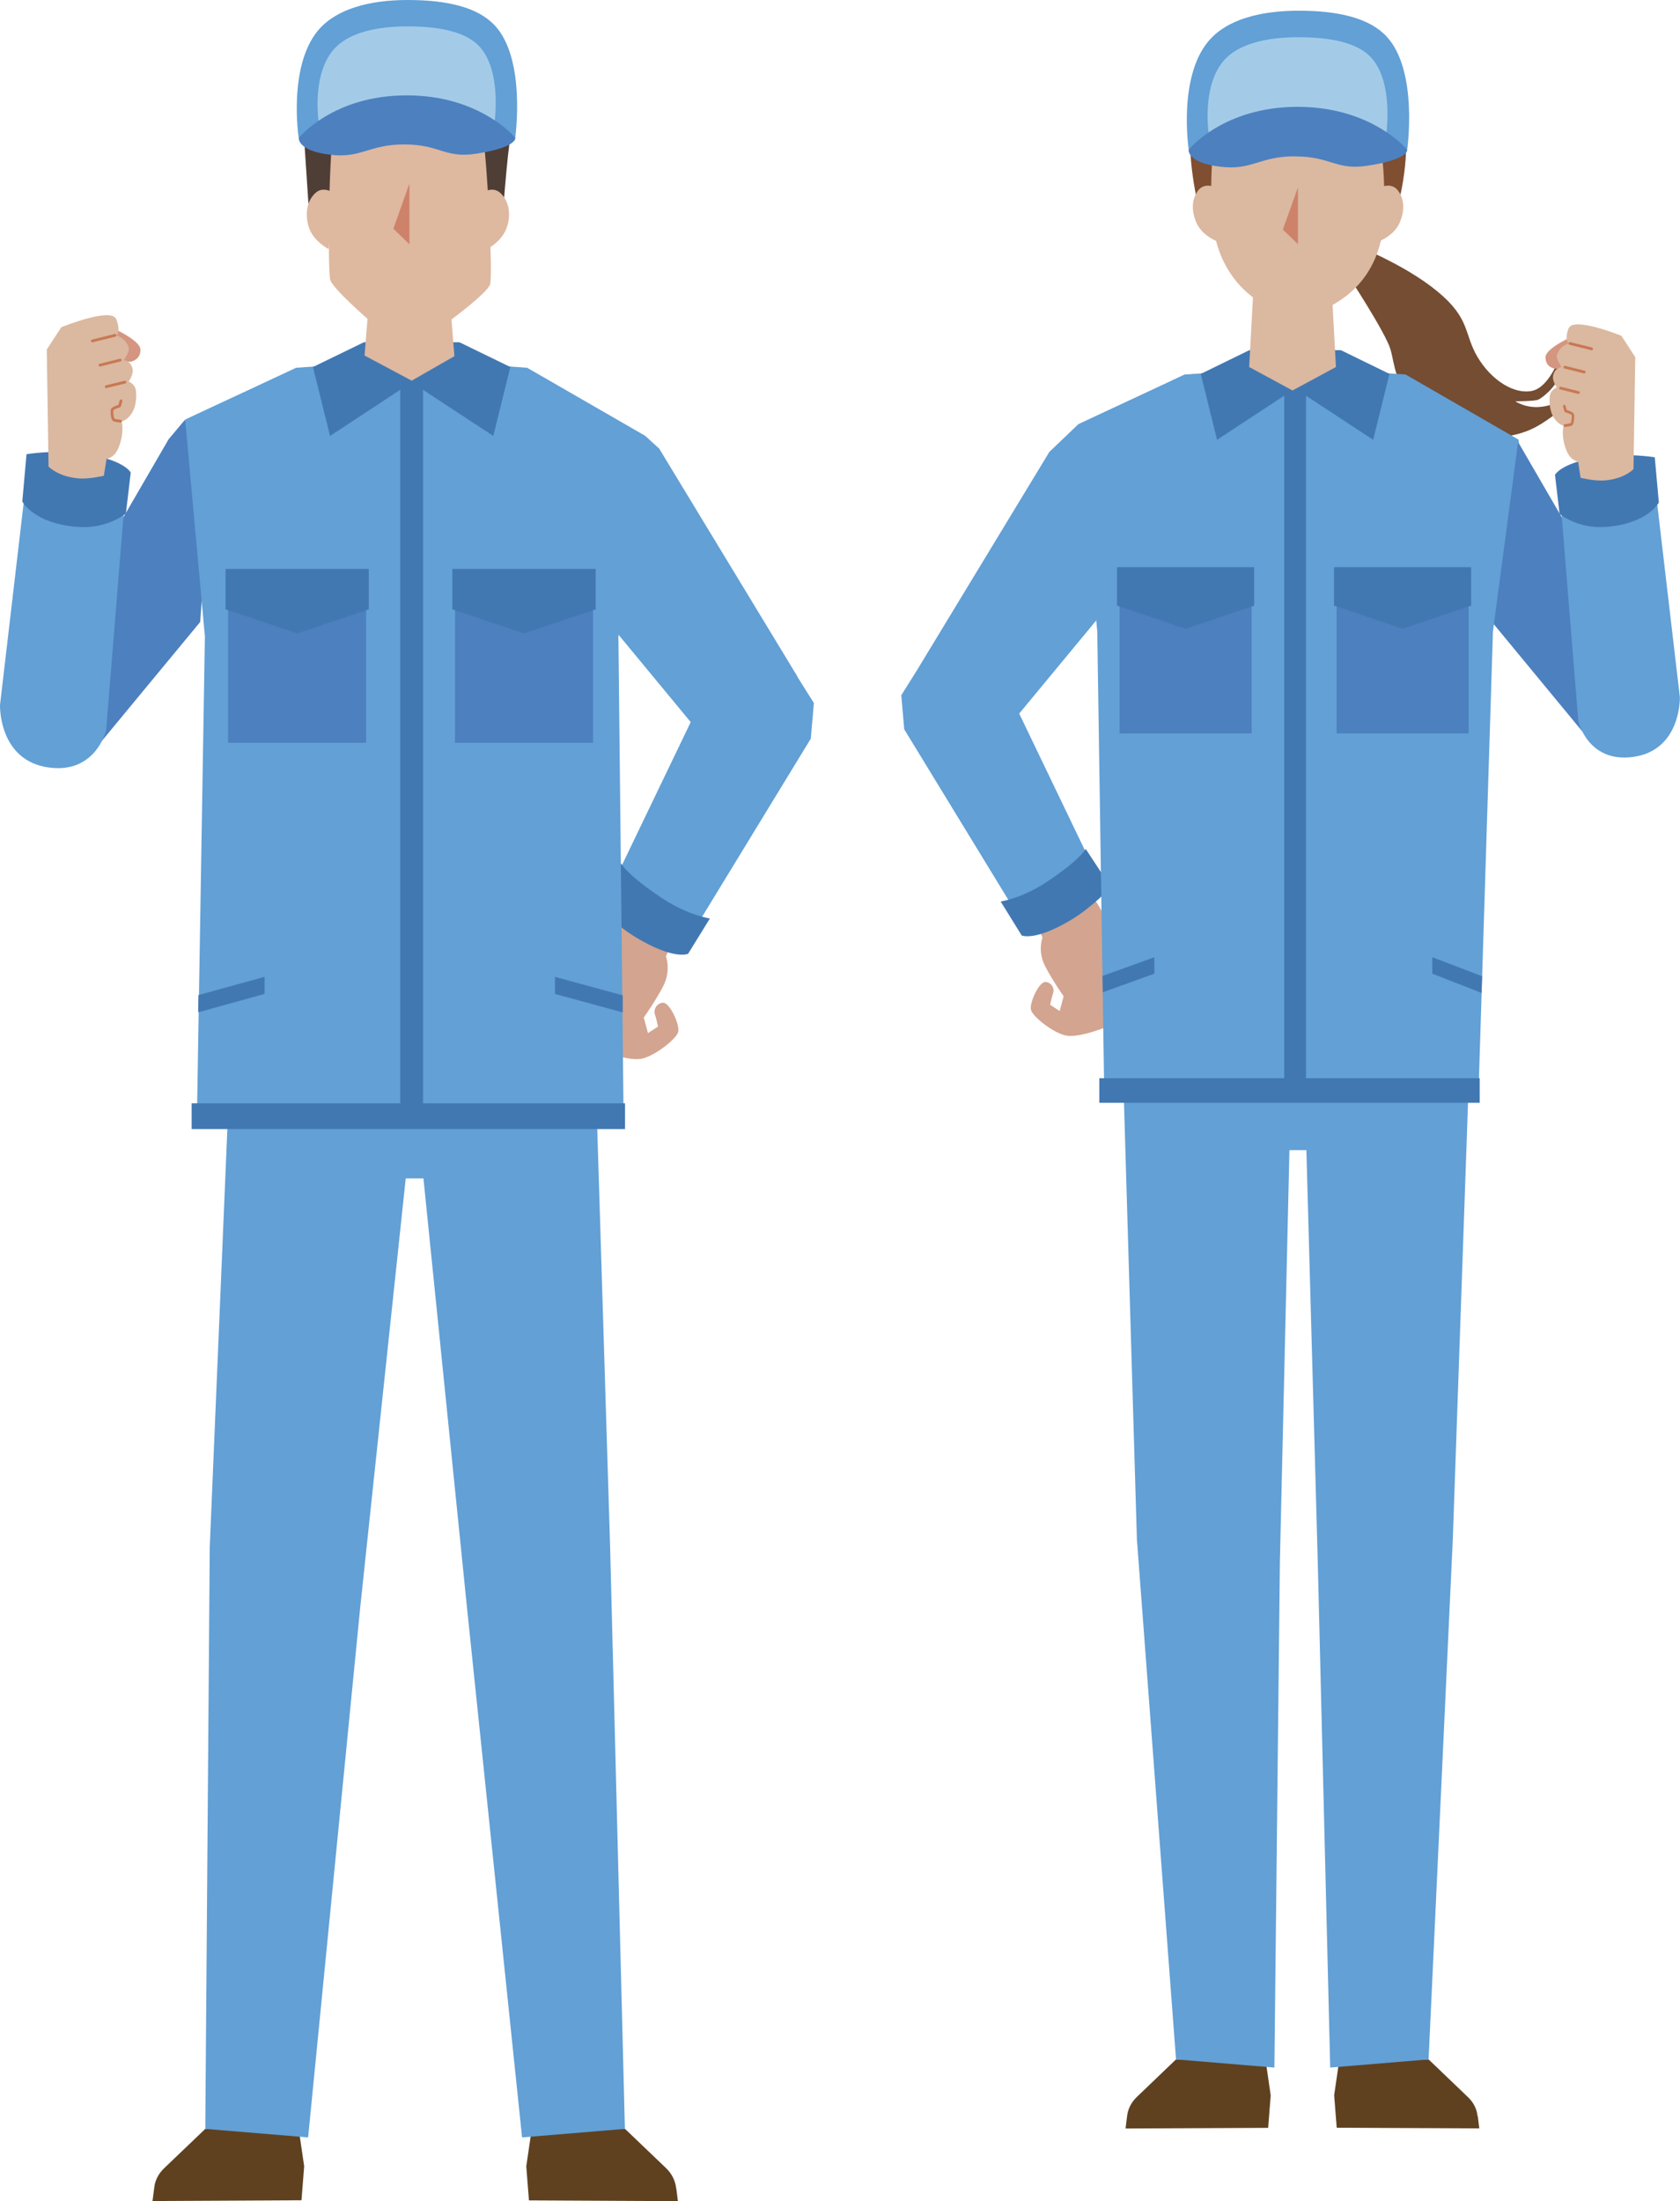 <?xml version="1.0" encoding="UTF-8"?><svg id="_レイヤー_2" xmlns="http://www.w3.org/2000/svg" viewBox="0 0 131.84 172.66"><defs><style>.cls-1{fill:#5f4120;}.cls-1,.cls-2,.cls-3,.cls-4,.cls-5,.cls-6,.cls-7,.cls-8,.cls-9,.cls-10,.cls-11,.cls-12,.cls-13,.cls-14{stroke-width:0px;}.cls-2{fill:#4278b2;}.cls-3{fill:#4f3e36;}.cls-4{fill:#a3cbe8;}.cls-5{fill:#deb89f;}.cls-6{fill:#ce826a;}.cls-7{fill:#62a0d6;}.cls-8{fill:#d49680;}.cls-9{fill:#804e30;}.cls-10{fill:#dbb8a0;}.cls-11{fill:#4d80bf;}.cls-12{fill:#c87853;}.cls-13{fill:#744d33;}.cls-14{fill:#d3a48f;}</style></defs><g id="_レイヤー_1-2"><path class="cls-1" d="m23.44,167.07l-7.33-.07-3.21,3.07c-.47.44-.75,1-.8,1.58l-.13,1.01,11.69-.06.21-2.67-.42-2.87Z"/><path class="cls-1" d="m53.06,171.65c-.06-.58-.34-1.14-.8-1.58l-3.21-3.07-7.33.07-.42,2.87.21,2.67,11.69.06-.13-1.01Z"/><polygon class="cls-7" points="31.84 92.44 33.23 92.44 36.66 126.23 40.97 167.67 49.04 167 47.88 121.35 46.69 82.69 32.58 81.03 18.09 82.69 16.46 121.38 16.11 167 24.18 167.67 28.27 126.08 31.84 92.44"/><polygon class="cls-11" points="15.71 48.79 16.07 43.72 14.53 32.91 13.23 34.46 3.07 51.97 4.1 56.7 8.02 58.09 15.71 48.79"/><path class="cls-7" d="m8.33,57.28l1.55-19.12s-.27-.97-3.22-1.25c-2.95-.28-4.52.13-4.52.13L0,55.31s-.13,4.37,3.85,4.9c3.68.49,4.48-2.92,4.48-2.92Z"/><path class="cls-2" d="m9.88,40.28l.38-3.21s-.52-1.07-3.95-1.52c-2.11-.27-4.23.08-4.23.08l-.33,3.71s.87,1.71,4.29,1.99c2.36.2,3.84-1.05,3.84-1.05Z"/><path class="cls-8" d="m11.02,27.4c-.03-.66-1.91-1.54-1.91-1.54l-.71,2.24s1.57.32,1.87.27c.3-.06.78-.31.75-.97Z"/><path class="cls-10" d="m9.12,25.04c-.39-.97-4.31.63-4.31.63l-1.14,1.75.14,9.18s.73.8,2.39.93c.84.06,1.95-.21,1.95-.21l.21-1.33s.59-.03.93-.84c.5-1.21.26-2.08.26-2.08,0,0,1.26-.33,1.13-2.34-.04-.6-.58-.8-.58-.8,0,0,.4-.55.3-1.01-.15-.65-.69-.66-.69-.66,0,0,.48-.68.39-1-.23-.74-.96-.94-.96-.94,0,0,.37-.3-.01-1.26Z"/><path class="cls-12" d="m7.24,26.85s.02,0,.03,0l1.78-.44c.06-.01.09-.07.08-.13-.01-.06-.07-.09-.13-.08l-1.78.44c-.06.01-.09.07-.08.13.01.05.06.08.11.08Z"/><path class="cls-12" d="m7.84,28.75s.02,0,.03,0l1.59-.4c.06-.01.09-.07.08-.13-.01-.06-.07-.09-.13-.08l-1.59.4c-.06.01-.09.07-.08.13.01.05.06.08.11.08Z"/><path class="cls-12" d="m8.33,30.44s.02,0,.03,0l1.47-.36c.06-.01.09-.07.08-.13-.01-.06-.07-.09-.13-.08l-1.47.36c-.06.01-.09.07-.08.13.01.05.06.08.11.08Z"/><path class="cls-12" d="m9.41,31.95s.07-.04.08-.08l.11-.4c.02-.06-.02-.12-.08-.13-.06-.02-.12.02-.13.08l-.09.34c-.22.07-.55.19-.6.35-.04.14-.02.79.16.91.12.08.48.12.59.13,0,0,0,0,0,0,.06,0,.1-.04.11-.1,0-.06-.04-.11-.1-.12-.19-.02-.43-.06-.48-.09-.06-.07-.12-.54-.08-.66.03-.05.27-.16.51-.22Z"/><path class="cls-14" d="m49.35,69.68l-1.73,2.82s-2.1,3.63-2.17,4.6c-.11,1.49.91,5.01,1.61,5.27.7.25,2.26.84,3.24.69.98-.15,2.82-1.56,2.93-2.14.11-.58-.69-2.32-1.22-2.26s-.73.58-.62.9.25.97.25.97l-.79.51-.33-1.22s.85-1.18,1.51-2.43.23-2.38.23-2.38l1.35-2.97-4.29-2.35Z"/><path class="cls-7" d="m54.78,72.44l8.85-14.5.24-2.79-1.3-2.07-7.07.87-7.4,15.39s.18,1.15,2.93,2.73c2.75,1.58,3.74.38,3.74.38Z"/><path class="cls-2" d="m54,74.82l1.71-2.77s-1.75-.26-3.72-1.57c-2.86-1.9-3.25-2.75-3.25-2.75l-2.06,3.14s1.44,1.6,3.27,2.69c2.97,1.78,4.05,1.26,4.05,1.26Z"/><polygon class="cls-7" points="59.47 56.45 62.58 53.07 51.73 35.19 50.62 34.18 46.65 42.55 47.04 47.98 54.2 56.64 59.47 56.45"/><polygon class="cls-7" points="41.37 28.85 37.31 28.56 27.3 28.56 23.24 28.85 14.53 32.91 16.08 49.93 15.45 87.98 48.94 87.98 48.53 49.93 50.62 34.18 41.37 28.85"/><rect class="cls-11" x="17.9" y="45.12" width="10.83" height="13.15"/><polygon class="cls-2" points="28.94 44.63 17.7 44.63 17.7 47.8 23.32 49.69 28.94 47.8 28.94 44.63"/><rect class="cls-11" x="35.71" y="45.12" width="10.83" height="13.15"/><polygon class="cls-2" points="46.75 44.63 35.5 44.63 35.5 47.8 41.12 49.69 46.75 47.8 46.75 44.63"/><rect class="cls-2" x="31.41" y="29.85" width="1.79" height="58.12"/><polygon class="cls-2" points="15.57 78.06 15.55 79.41 20.76 77.97 20.76 76.63 15.57 78.06"/><polygon class="cls-2" points="43.55 76.63 43.55 77.97 48.87 79.42 48.87 78.08 43.55 76.63"/><polygon class="cls-2" points="38.71 34.2 40.05 28.79 36.06 26.85 28.55 26.85 24.56 28.79 25.9 34.2 32.3 29.99 38.71 34.2"/><rect class="cls-2" x="15.04" y="86.55" width="34.01" height="2.02"/><path class="cls-3" d="m24.34,18.02h15.02s.5-6.62.68-7.02c.18-.4.21-2.02-.1-2.6-.31-.59-.5-3.23-5-5.19-4.5-1.96-6.78.27-6.78.27,0,0-.68.29-1.36.67-.68.38-3.26,4.78-3.1,5.66s.21,1.72.21,1.72l.43,6.48Z"/><path class="cls-5" d="m25.78,19.53l.55-4.3s-.91-.74-1.6-.07c-.69.67-.77,1.64-.54,2.52.31,1.2,1.58,1.85,1.58,1.85Z"/><path class="cls-5" d="m39.83,17.68c.23-.88.15-1.86-.54-2.52-.69-.67-1.6.07-1.6.07l.55,4.3s1.27-.64,1.58-1.85Z"/><path class="cls-5" d="m38.46,22.3c.22-.6-.18-9.19-.58-11.87-.84-1.77-2.73-3.35-8.09-3.06-1.41,1.41-2.9,2.43-3.63,2.9-.37,2.47-.46,11.1-.23,11.72.26.71,2.91,3.02,2.91,3.02l-.23,2.88,3.7,1.97,3.35-1.92-.23-2.88s2.78-2.05,3.04-2.76Z"/><polygon class="cls-6" points="30.87 17.94 32.13 19.16 32.13 14.4 30.87 17.94"/><path class="cls-7" d="m40.43,10.82s.88-6.12-1.58-8.8c-1.33-1.45-3.75-2.02-6.85-2.02s-5.47.74-6.82,2.14c-2.65,2.77-1.74,8.68-1.74,8.68l8.36-1.12,8.62,1.12Z"/><path class="cls-4" d="m38.78,9.84s.71-4.39-1.28-6.32c-1.08-1.04-3.03-1.45-5.54-1.45s-4.43.53-5.51,1.54c-2.14,1.99-1.41,6.23-1.41,6.23l6.76-.8,6.97.8Z"/><path class="cls-11" d="m31.73,11.33c2.79,0,3.16,1.1,5.62.73,3.24-.49,3.09-1.24,3.09-1.24,0,0-2.71-3.34-8.52-3.34s-8.47,3.34-8.47,3.34c0,0-.15,1.01,2.48,1.32,2.45.29,3.01-.81,5.79-.81Z"/><path class="cls-13" d="m106.24,19.19s3.93,1.5,6.55,3.66c2.63,2.16,2.07,3.33,3.17,5.17,1.1,1.84,2.89,2.94,4.28,2.64,1.38-.3,2.18-2.72,2.18-2.72,0,0,.21.61-.05,1.52-.26.91-1.35,1.76-1.65,1.89-.29.13-1.8.13-1.8.13,0,0,.9.64,2.26.4,1.36-.24,2.5-1.09,2.5-1.09,0,0-.71,1.06-1.66,1.73-.95.67-1.77,1.31-3.36,1.63-1.59.33-4.84,1.06-7.08-1.56-2.24-2.62-2.08-3.87-2.46-5.18-.38-1.31-3.33-5.8-3.33-5.8l.46-2.42Z"/><path class="cls-1" d="m99.3,161.61l-7.01-.06-3.07,2.94c-.45.43-.71.96-.77,1.51l-.12.97,11.19-.05.2-2.55-.4-2.75Z"/><path class="cls-1" d="m115.95,166c-.05-.56-.32-1.09-.77-1.51l-3.07-2.94-7.01.06-.4,2.75.2,2.55,11.19.05-.12-.97Z"/><polygon class="cls-7" points="101.19 90.22 102.52 90.22 103.41 122.42 104.39 162.19 112.11 161.55 114.01 120.75 115.4 80.9 101.9 79.31 88.04 80.9 89.22 120.75 92.29 161.55 100.01 162.19 100.44 122.53 101.19 90.22"/><polygon class="cls-11" points="116.81 48.46 115.65 40.7 119.16 34.48 119.18 34.75 128.9 51.5 127.92 56.03 124.16 57.36 116.81 48.46"/><path class="cls-7" d="m123.86,56.59l-1.48-18.29s.26-.93,3.08-1.2c2.82-.27,4.32.12,4.32.12l2.05,17.47s.12,4.18-3.69,4.69c-3.52.47-4.28-2.8-4.28-2.8Z"/><path class="cls-2" d="m122.39,40.32l-.36-3.07s.5-1.02,3.78-1.45c2.02-.26,4.05.07,4.05.07l.32,3.55s-.83,1.64-4.11,1.91c-2.26.19-3.67-1.01-3.67-1.01Z"/><path class="cls-8" d="m121.29,27.99c.03-.63,1.83-1.47,1.83-1.47l.68,2.14s-1.5.31-1.79.26c-.29-.05-.75-.29-.72-.93Z"/><path class="cls-10" d="m123.12,25.74c.37-.92,4.12.6,4.12.6l1.09,1.68-.14,8.78s-.7.77-2.29.89c-.8.06-1.86-.21-1.86-.21l-.2-1.28s-.56-.03-.89-.81c-.48-1.16-.25-1.99-.25-1.99,0,0-1.2-.32-1.09-2.24.03-.58.56-.76.56-.76,0,0-.39-.53-.28-.97.15-.62.66-.63.66-.63,0,0-.46-.65-.37-.96.22-.71.92-.9.92-.9,0,0-.36-.29.01-1.21Z"/><path class="cls-12" d="m124.91,27.47s-.02,0-.03,0l-1.7-.42c-.06-.01-.09-.07-.08-.13.01-.06.07-.09.13-.08l1.7.42c.06.01.09.07.08.13-.01.05-.05.08-.1.08Z"/><path class="cls-12" d="m124.33,29.29s-.02,0-.03,0l-1.52-.38c-.06-.01-.09-.07-.08-.13.01-.06.07-.09.13-.08l1.52.38c.06.01.09.07.08.13-.01.05-.05.08-.1.08Z"/><path class="cls-12" d="m123.87,30.9s-.02,0-.03,0l-1.4-.35c-.06-.01-.09-.07-.08-.13.01-.06.07-.09.13-.08l1.4.35c.06.01.09.07.08.13-.01.05-.05.08-.1.08Z"/><path class="cls-12" d="m122.84,32.35s-.06-.04-.07-.07l-.11-.39c-.02-.06.02-.11.07-.13.06-.02.11.02.13.07l.09.33c.21.06.52.18.57.34.04.14.02.75-.15.87-.12.08-.46.11-.56.12,0,0,0,0,0,0-.05,0-.1-.04-.1-.1,0-.06.04-.11.09-.11.18-.02.41-.06.46-.08.06-.07.11-.52.08-.64-.03-.05-.26-.15-.48-.21Z"/><path class="cls-14" d="m84.62,68.45l1.65,2.69s2,3.47,2.07,4.4c.11,1.42-.87,4.8-1.54,5.04-.67.24-2.17.8-3.1.66-.94-.14-2.7-1.49-2.8-2.05-.11-.56.66-2.22,1.16-2.16.51.06.7.56.59.86-.11.3-.24.93-.24.93l.75.49.31-1.16s-.81-1.13-1.44-2.33c-.63-1.2-.22-2.28-.22-2.28l-1.29-2.84,4.1-2.25Z"/><path class="cls-7" d="m79.43,71.08l-8.47-13.87-.23-2.67,1.24-1.98,6.77.83,7.08,14.73s-.17,1.1-2.8,2.61c-2.63,1.51-3.58.36-3.58.36Z"/><path class="cls-2" d="m80.17,73.37l-1.64-2.65s1.67-.25,3.56-1.5c2.74-1.82,3.11-2.63,3.11-2.63l1.97,3s-1.38,1.53-3.13,2.58c-2.84,1.7-3.87,1.21-3.87,1.21Z"/><polygon class="cls-7" points="74.94 55.79 71.97 52.56 82.35 35.45 84.63 33.27 87.21 42.49 86.84 47.69 79.98 55.98 74.94 55.79"/><polygon class="cls-7" points="110.31 29.38 106.42 29.11 96.85 29.11 92.96 29.38 84.63 33.27 86.11 49.55 86.66 85.95 116.02 85.95 117.16 49.55 119.16 34.48 110.31 29.38"/><rect class="cls-11" x="87.86" y="44.95" width="10.36" height="12.58"/><polygon class="cls-2" points="98.42 44.49 87.66 44.49 87.66 47.51 93.04 49.33 98.42 47.51 98.42 44.49"/><rect class="cls-11" x="104.89" y="44.95" width="10.36" height="12.58"/><polygon class="cls-2" points="115.45 44.49 104.69 44.49 104.69 47.51 110.07 49.33 115.45 47.51 115.45 44.49"/><rect class="cls-2" x="100.78" y="30.35" width="1.71" height="55.6"/><polygon class="cls-2" points="86.52 76.56 86.54 77.84 90.59 76.38 90.59 75.09 86.52 76.56"/><polygon class="cls-2" points="112.4 75.09 112.4 76.38 116.27 77.89 116.31 76.58 112.4 75.09"/><polygon class="cls-2" points="107.76 34.5 109.04 29.33 105.23 27.47 98.04 27.47 94.23 29.33 95.51 34.5 101.63 30.48 107.76 34.5"/><rect class="cls-2" x="86.27" y="84.58" width="29.85" height="1.93"/><path class="cls-9" d="m97.95,3.32c-7.6,1.75-3.42,14.73-3.42,14.73l14.55.13s4.63-11.94-3.77-15.26c-4.71-1.87-7.36.4-7.36.4Z"/><path class="cls-10" d="m99.44,8.56c-1.58,2.07-3.62,3.54-4.3,4-.1.88-.12,3.19-.03,4.37.44,5.82,4.63,7.42,6.18,7.82.37.1.76.1,1.14,0,1.58-.38,5.97-1.96,6.19-7.83.05-1.19,0-3.5-.14-4.39-2.25-.43-7.82-1.71-9.03-3.99Z"/><path class="cls-10" d="m95.57,14.77s-.99-.57-1.55.18c-.56.75-.49,1.7-.13,2.52.49,1.12,1.82,1.54,1.82,1.54l-.13-4.24Z"/><path class="cls-10" d="m108.16,14.77s.99-.57,1.55.18c.56.75.49,1.7.13,2.52-.49,1.12-1.82,1.54-1.82,1.54l.13-4.24Z"/><polygon class="cls-6" points="101.86 14.7 101.86 19.15 100.67 18.01 101.86 14.7"/><polygon class="cls-10" points="104.48 22.18 101.43 22.19 98.39 22.18 98.03 28.79 101.43 30.63 104.84 28.79 104.48 22.18"/><path class="cls-7" d="m110.43,11.76s.89-6.18-1.6-8.88c-1.34-1.46-3.78-2.04-6.91-2.04s-5.53.74-6.88,2.16c-2.67,2.79-1.75,8.76-1.75,8.76l8.44-1.13,8.71,1.13Z"/><path class="cls-4" d="m108.76,10.76s.72-4.44-1.29-6.38c-1.09-1.05-3.06-1.46-5.59-1.46s-4.47.53-5.57,1.55c-2.16,2.01-1.42,6.29-1.42,6.29l6.83-.81,7.04.81Z"/><path class="cls-11" d="m101.64,12.27c2.81,0,3.2,1.11,5.67.73,3.28-.49,3.12-1.25,3.12-1.25,0,0-2.74-3.37-8.6-3.37s-8.55,3.37-8.55,3.37c0,0-.15,1.02,2.51,1.33,2.48.3,3.03-.82,5.85-.82Z"/></g></svg>